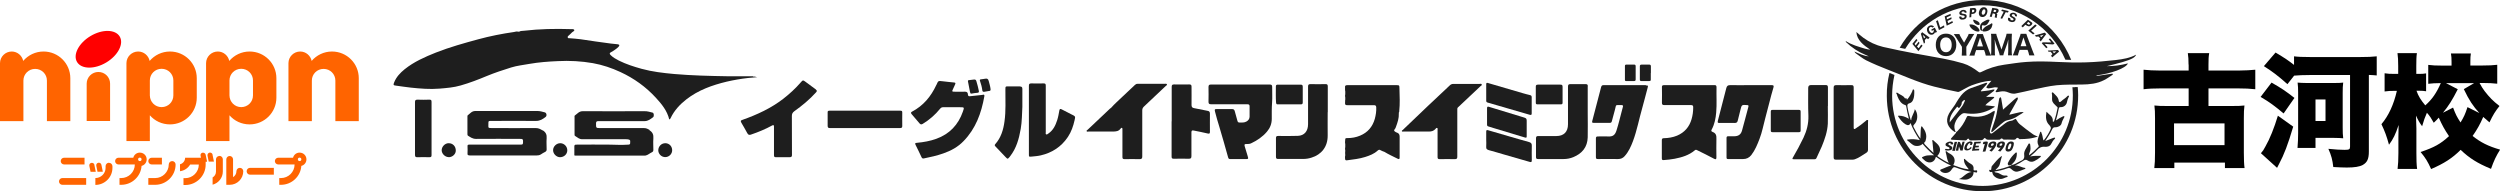 <?xml version="1.0" encoding="UTF-8"?>
<svg id="_レイヤー_2" data-name="レイヤー 2" xmlns="http://www.w3.org/2000/svg" viewBox="0 0 244.58 18.72">
  <defs>
    <style>
      .cls-1 {
        fill: #ff6400;
      }

      .cls-2, .cls-3 {
        fill: #1e1e1e;
      }

      .cls-4 {
        fill: red;
      }

      .cls-3 {
        fill-rule: evenodd;
      }
    </style>
  </defs>
  <g id="_こども" data-name="こども">
    <g>
      <g>
        <g>
          <g>
            <path class="cls-1" d="M6.88,7.65c0-1.44-1.17-2.61-2.62-2.61-.8,0-1.51.36-1.99.92-.11-.52-.57-.92-1.12-.92-.63,0-1.15.51-1.15,1.14v5.67h2.29s0-3.96,0-3.97c0-.63.51-1.14,1.15-1.14s1.15.51,1.15,1.14v3.97h2.29v-4.2Z"/>
            <path class="cls-1" d="M35.1,7.65c0-1.44-1.17-2.61-2.62-2.61-.8,0-1.51.36-1.99.92-.11-.52-.57-.92-1.12-.92-.63,0-1.15.51-1.15,1.14v5.67h2.29v-3.97c0-.63.51-1.14,1.15-1.14s1.15.51,1.15,1.14v3.97h2.29v-4.2Z"/>
            <path class="cls-1" d="M19.25,7.65c0-1.44-1.17-2.61-2.62-2.61-.8,0-1.51.36-1.99.92-.11-.52-.57-.92-1.12-.92-.63,0-1.15.51-1.15,1.14v7.62h2.29v-2.52c.48.55,1.18.89,1.97.89,1.45,0,2.62-1.17,2.62-2.61v-1.91ZM16.96,9.34h0c0,.63-.51,1.14-1.15,1.14s-1.14-.51-1.15-1.14h0v-1.47c0-.63.51-1.14,1.15-1.14s1.15.51,1.15,1.14v1.47Z"/>
            <path class="cls-1" d="M27.04,7.65c0-1.44-1.17-2.61-2.62-2.61-.8,0-1.51.36-1.99.92-.11-.52-.57-.92-1.12-.92-.63,0-1.15.51-1.15,1.14v7.62h2.29v-2.52c.48.55,1.18.89,1.97.89,1.45,0,2.62-1.17,2.62-2.61v-1.91ZM24.75,9.34h0c0,.63-.51,1.14-1.15,1.14s-1.14-.51-1.15-1.14h0v-1.47c0-.63.51-1.14,1.15-1.14s1.15.51,1.15,1.14v1.47Z"/>
            <g>
              <path class="cls-4" d="M11.71,3.57c.43.71-.16,1.85-1.31,2.54-1.15.69-2.43.67-2.86-.04-.43-.71.16-1.85,1.31-2.54,1.15-.69,2.43-.67,2.86.04Z"/>
              <path class="cls-1" d="M9.63,7.04c-.63,0-1.15.51-1.15,1.14v3.66h2.29v-3.66c0-.63-.51-1.14-1.15-1.14Z"/>
            </g>
          </g>
          <path class="cls-1" d="M10.06,16.8l-.14-.68c-.03-.14-.16-.22-.3-.2-.14.03-.23.16-.2.3l.12.58h.51ZM9.24,16.13c-.03-.14-.16-.22-.3-.2-.14.03-.23.16-.2.3l.12.58h.51l-.14-.68ZM13.68,14.93c-.31,0-.57.21-.64.5h-1.45c-.18,0-.33.15-.33.33s.15.33.33.33h1.6c0,.73-.6,1.33-1.33,1.33h-.17v.66h.17c1.05,0,1.92-.82,1.99-1.85.29-.07.5-.33.5-.64,0-.37-.3-.66-.67-.66ZM13.68,15.76c-.09,0-.17-.07-.17-.17s.07-.17.17-.17.17.07.17.17-.07.17-.17.17ZM10.66,15.92c-.18,0-.33.15-.33.33v.17c0,.55-.45,1-1,1v.67c.92,0,1.67-.75,1.67-1.66v-.17c0-.18-.15-.33-.33-.33ZM14.84,16.09h1v-.66h-1c-.18,0-.33.15-.33.33s.15.33.33.33ZM6.27,16.09h2v-.66h-2c-.18,0-.33.15-.33.33s.15.33.33.33ZM5.77,17.75c0,.18.15.33.33.33h2.33v-.66h-2.33c-.18,0-.33.15-.33.33ZM16.84,15.76c-.18,0-.33.15-.33.33,0,.73-.6,1.33-1.33,1.33h-.67v.66h.67c1.1,0,2-.89,2-1.99,0-.18-.15-.33-.33-.33ZM23.46,16.42c-.18,0-.33.15-.33.33,0,.25-.13.46-.33.58v-1.74c0-.18-.15-.33-.33-.33s-.33.15-.33.33v2.49h.33c.74,0,1.33-.6,1.33-1.33,0-.18-.15-.33-.33-.33ZM29.31,14.93c-.31,0-.57.21-.64.5h-1.45c-.18,0-.33.15-.33.33s.15.33.33.33h1.6c0,.73-.6,1.33-1.33,1.33h-.17v.66h.17c1.05,0,1.92-.82,1.99-1.85.29-.07.5-.33.5-.64,0-.37-.3-.66-.67-.66ZM29.31,15.76c-.09,0-.17-.07-.17-.17s.07-.17.17-.17.17.07.17.17-.07.17-.17.17ZM24.13,16.76c0,.18.15.33.33.33h2.33v-.67h-2.33c-.18,0-.33.15-.33.33ZM19.82,14.93c-.14.03-.23.16-.2.3l.04.2h-1.55c0,.31-.21.57-.5.64v.68c.42-.05.78-.3.99-.65h.85c0,.73-.6,1.33-1.33,1.33h-.17v.67h.17c1.1,0,2-.9,2-2v-.28h.14l-.14-.68c-.03-.14-.16-.22-.3-.2ZM20.8,15.13c-.03-.14-.16-.22-.3-.2-.14.03-.22.16-.2.3l.12.58h.51l-.14-.68ZM21.46,15.26c-.18,0-.33.15-.33.33v1.21c0,.24-.14.45-.33.56v.71c.57-.15,1-.67,1-1.29v-1.2c0-.18-.15-.33-.33-.33Z"/>
        </g>
        <g>
          <g>
            <g>
              <path class="cls-3" d="M192.6,16.54c-.21-.26-.45-.51-.46-.88,0-.04-.02-.09.02-.11.05-.03.07.03.1.05.17.16.34.32.55.43.2.1.29.27.27.49-.01.11,0,.16.13.16.08,0,.24-.08.22.11-.02.17-.16.05-.25.06-.03,0-.05,0-.1-.02,0,.37-.22.58-.52.69-.29.11-.6.02-.92,0,.45-.15.69-.65,1.25-.69-.28-.09-.52-.11-.75-.18-.28-.08-.55-.16-.82-.27-.12-.05-.21-.03-.29.07-.06.08-.12.16-.17.23-.23.3-.74.33-1,.06-.07-.07-.07-.13.04-.17.32-.11.62-.29.98-.37-.54-.24-1.01-.53-1.46-.85-.02,0-.04.01-.04.02-.1.49-.6.68-1.02.38-.06-.04-.11-.1-.17-.15-.22-.2-.22-.2.05-.31.2-.08.4-.1.61-.1.1,0,.2,0,.36,0-.43-.37-.8-.72-1.12-1.12-.16.21-.62.28-.88.14-.22-.12-.38-.31-.59-.45-.02-.01-.04-.04-.04-.07,0-.05.04-.04.08-.04.38-.06.75-.04,1.16.06-.37-.54-.68-1.08-.91-1.68-.08.24-.26.27-.49.13-.31-.19-.51-.46-.7-.74-.02-.03-.04-.07-.01-.09.02-.02.06-.02.1-.01.35.02.54.08.94.3-.06-.24-.11-.46-.16-.68-.04-.17-.07-.35-.1-.53,0-.06-.02-.1-.1-.13-.41-.13-.6-.47-.75-.84-.03-.08-.05-.16-.08-.24-.01-.04-.09-.07-.03-.12.05-.04.1,0,.13.02.22.18.53.23.69.5,0,.01.02.04.06.03.11-.04.11-.04.15.13.24-.26.4-.55.53-.85.03-.06.02-.17.1-.16.08,0,.09.11.09.18,0,.3,0,.59-.13.87-.07.15-.18.26-.33.3-.19.05-.24.12-.21.33.06.44.19.86.31,1.28,0,.01.03.03.06.06.01-.41.3-.7.35-1.09.35.42.31,1.15-.06,1.5-.09.09-.11.15-.05.27.19.37.39.74.66,1.11.01-.29.02-.55.03-.8,0-.11.02-.22.04-.33.01-.08.06-.09.11-.03.3.38.49.8.34,1.3-.02.05-.02.12-.05.15-.2.15-.07.25.04.36.23.24.47.49.77.75-.04-.39-.07-.73-.1-1.06,0-.07-.06-.15,0-.19.06-.04.11.05.15.08.09.07.18.15.26.23.42.37.44.82.06,1.24.1.07.19.15.29.21.27.17.53.34.84.46-.2-.31-.2-.68-.3-1.01-.01-.04-.04-.07,0-.11.05-.05.09,0,.12.03.09.1.21.16.33.22.42.24.54.66.28,1.09.47.17.93.35,1.43.41.02.02.04.03.06,0,0,0-.01-.03-.02-.05Z"/>
              <path class="cls-3" d="M196.82,16.13c.29-.02.5-.21.75-.32.03-.01.06-.04.09-.05.28-.1.42-.27.37-.6-.04-.24.07-.47.2-.68.07-.11.13-.23.19-.34.03-.05.04-.11.11-.1.07,0,.09.08.09.13.03.25.07.51-.06.75-.04.08-.06.16-.06.27.35-.24.63-.53.92-.82.07-.07.02-.12,0-.16-.13-.25-.09-.49-.01-.74.05-.16.1-.31.16-.47.02-.04,0-.11.07-.11.07,0,.06.07.08.12.1.2.11.41.16.62,0,.03.03.06.06.11.29-.36.52-.74.69-1.14.05-.11-.06-.28-.15-.37-.36-.36-.35-.8-.27-1.3.25.29.64.43.62.88,0,.04-.02.09.04.1.05,0,.08-.03.09-.07.15-.42.26-.85.34-1.29.01-.08-.08-.12-.13-.17-.17-.18-.38-.32-.41-.6-.02-.22.03-.44-.03-.66,0-.03.01-.07.05-.08.03,0,.07,0,.09.03.22.24.49.42.54.78.03.2.16.14.25.05.18-.18.42-.29.59-.49.04-.04.09-.09.14-.04.06.05,0,.1-.02.15-.07.14-.12.29-.15.45-.05.3-.31.52-.61.51-.13,0-.18.03-.2.16-.06.36-.16.72-.26,1.08,0,.02,0,.03,0,.05.01,0,.02-.01.04-.02.2-.14.4-.26.62-.36.05-.03.11-.05.15,0,.03.04-.02.09-.04.13-.1.18-.19.36-.24.57-.05.2-.33.37-.62.36-.17,0-.23.07-.3.21-.17.39-.41.73-.67,1.14.28-.11.51-.2.73-.29.04-.01.08-.03.12-.04.04,0,.09-.03.11.02.02.04,0,.08-.04.11-.15.13-.24.29-.33.46-.12.24-.36.32-.6.3-.36-.04-.61.1-.83.36-.18.21-.4.37-.64.59.34-.08.64-.06.93-.06.04,0,.09-.02.11.02.03.05-.02.08-.06.12-.18.15-.37.28-.59.38-.22.1-.44.06-.63-.07-.14-.09-.24-.09-.38,0-.28.19-.57.35-.88.5.36-.06.65.19.98.22.02,0,.06.02.06.04,0,.04-.02.06-.05.07-.25.09-.48.21-.74.26-.25.04-.43-.1-.59-.25-.13-.12-.24-.13-.4-.07-.4.15-.82.25-1.25.31.02.09.11.09.17.1.18.02.34.1.49.19.14.09.29.12.45.1.08,0,.17,0,.18.09,0,.08-.09.06-.14.08-.11.04-.22.09-.32.13-.38.15-.98-.17-1.03-.56-.01-.13-.08-.09-.13-.08-.11.02-.15-.05-.18-.13-.02-.04,0-.1.04-.09.2.06.15-.08.17-.18.01-.07.02-.16.07-.21.28-.33.56-.68.91-.95.02,0,.03.02.05.02-.06.24-.15.47-.19.71-.05.26-.22.43-.42.59,0,.01.02.03.03.04.24-.06.49-.11.73-.18.24-.07.48-.16.72-.25.02,0,.07-.02.06-.07h0Z"/>
              <path class="cls-3" d="M196.82,16.13s-.01,0-.02,0c-.12,0-.25.13-.34,0-.1-.13.02-.25.07-.36.15-.3.37-.56.62-.79.03-.03.07-.08.12-.06.06.03.04.09.04.14,0,.4-.16.73-.46.99-.02.02-.07.03-.04.08h0Z"/>
            </g>
            <g>
              <path class="cls-3" d="M193.95,2.94c.13-.26.36-.38.61-.5.04-.02.09-.04.13-.06.07-.02.14-.14.2-.09.07.05.02.17,0,.25-.09.43-.53.56-.84.54-.04,0-.09-.02-.11-.08v-.06Z"/>
              <path class="cls-3" d="M192.83,2.39c.31,0,.71.26.81.51.05.12.02.18-.12.19-.31.01-.78-.32-.84-.63-.03-.13.11-.04.15-.07Z"/>
              <path class="cls-3" d="M193.95,2.94v.06c-.17.03-.2-.04-.23-.21-.06-.4.14-.59.45-.74.14-.07.29-.18.46-.11.06.03-.17.43-.29.49-.08.04-.17.09-.25.06-.2-.07-.21.04-.19.18.01.09-.06.19.05.26Z"/>
              <path class="cls-3" d="M193.54,2.44c-.22,0-.44-.2-.49-.4-.02-.08,0-.14.08-.11.18.07.37.12.5.28.04.05.05.12.04.18-.02.07-.09.04-.12.06Z"/>
            </g>
            <path class="cls-3" d="M194.77,7.91c-.65.02-1.27.22-1.88.44-.39.15-.75.39-1.13.58-.07.04-.17.08-.24.06-.77-.16-1.55-.32-2.31-.52-1.56-.4-3.02-1.08-4.51-1.65-.72-.28-1.44-.58-2.13-.92-.36-.18-.67-.45-1.01-.68-.06-.04-.1-.11-.14-.18.46.2.9.44,1.41.47-.11-.05-.21-.09-.32-.14-.73-.3-1.37-.73-1.93-1.27,0-.03,0-.06,0-.08.57.37,1.22.54,1.87.74.17.05.34.08.52.1-.67-.45-1.3-.92-1.36-1.73.2.16.43.38.68.56.58.43,1.24.73,1.94.9,1.03.24,2.07.44,3.1.64.95.18,1.91.33,2.86.52.62.12,1.25.27,1.86.45.56.17,1.05.48,1.51.83.09.07.14.07.25.02.71-.36,1.47-.61,2.27-.72.72-.1,1.43-.22,2.15-.27,1.02-.08,2.05-.05,3.07,0,.93.05,1.86.07,2.78.04.98-.03,1.96-.12,2.93-.23.67-.08,1.35-.19,1.97-.52-.09.26-.43.46-1.35.73-.5.15-1.02.26-1.51.39.68.01,1.37-.09,2.06-.27-.19.47-1.65,1.01-3.12,1.18.04.01.09.04.13.04.48-.07.96-.14,1.44-.21.03,0,.06.01.09.02-.02.03-.03.08-.06.1-.27.17-.53.37-.82.51-.68.35-1.42.42-2.17.43-.82.01-1.65-.01-2.47.07-.76.08-1.5.26-2.25.42-.61.13-1.21.29-1.82.4-.2.03-.44-.03-.63-.11-.27-.12-.53-.15-.82-.09-.11.03-.23.04-.34.06-.04,0-.09-.01-.1-.04-.01-.02.02-.07.03-.1,0-.02.03-.03.04-.04.06-.09.11-.18.16-.26-.1-.02-.21-.05-.31-.04-.2.03-.4.09-.61.11-.07,0-.15-.04-.22-.06.03-.07.03-.15.08-.2.12-.16.26-.3.39-.46,0-.02,0-.03,0-.05-.01,0-.02.02-.03.03Z"/>
            <g>
              <path class="cls-2" d="M203,8.53c-.08,0-.17,0-.25,0,.02.26.04.52.04.78.02,4.88-3.93,8.86-8.8,8.88-4.87.02-8.86-3.93-8.88-8.8,0-.71.08-1.39.23-2.06-.16-.06-.33-.13-.49-.19-.18.72-.27,1.48-.26,2.25.02,5.17,4.23,9.34,9.4,9.32,5.17-.02,9.34-4.23,9.32-9.4,0-.27-.02-.53-.04-.79-.09,0-.18,0-.27,0Z"/>
              <path class="cls-2" d="M186.39,4.78c1.55-2.54,4.33-4.25,7.52-4.26,3.64-.02,6.78,2.18,8.15,5.32.2,0,.39.01.57.02C201.23,2.41,197.85-.02,193.91,0c-3.45.02-6.44,1.89-8.06,4.67.18.04.36.07.54.11Z"/>
            </g>
            <path class="cls-3" d="M191.35,12.92s.08-.02.11-.05c.41-.4.71-.87.94-1.4.05-.11.09-.15.24-.12.83.17,1.61.06,2.32-.44.05-.03.12-.04.18-.07,0,.06.02.13,0,.19-.13.49-.27.99-.4,1.48-.03.12-.06.24-.07.36,0,.06.03.15.08.19.03.02.13,0,.18-.04.37-.28.74-.56,1.1-.85.22-.18.45-.33.75-.36.11-.01.21-.08.31-.14.09-.05.12-.07.18.05.08.16.2.32.33.43.41.34.84.66,1.27.97.13.1.29.15.5.25-.32.08-.58.16-.85.19-.28.04-.56.04-.85.05-.03,0-.08,0-.1,0-.12-.1-.21-.22-.37,0-.08.1-.35.04-.53.05-.16,0-.32-.02-.48,0-.11,0-.21.02-.29-.09-.02-.03-.13-.03-.15,0-.07.11-.17.1-.29.1-.29,0-.58,0-.86,0-.13,0-.25.01-.35-.12-.06-.08-.13-.05-.19.04-.03.06-.12.11-.18.12-.36.02-.71.03-1.07.03-.05,0-.13-.02-.14-.06-.08-.17-.16-.14-.25-.01-.03.04-.09.07-.13.07-.45-.02-.89-.04-1.33-.07-.04,0-.07-.03-.11-.04.01-.04.02-.08.05-.11.15-.17.31-.34.45-.51.02-.02.02-.07.03-.1h0Z"/>
            <path class="cls-3" d="M191.35,12.91s-.09.02-.12,0c-.65-.41-.97-1.04-.56-1.79.17-.31.4-.58.59-.87.12-.19.22-.39.35-.57.3-.46.67-.85,1.19-1.05.49-.18.98-.35,1.47-.52.04-.02.1,0,.15,0-.02.05-.03.1-.06.14-.19.22-.38.43-.57.64,0,.02.02.03.02.05.25-.03.5-.05.75-.09.14-.02.28-.06.42-.09.05,0,.1,0,.15,0-.02.05-.03.11-.07.14-.23.19-.47.36-.71.54-.03.02-.05.04-.06.04.23,0,.47,0,.71,0,.04,0,.07,0,.11.02-.02.04-.04.08-.07.11-.22.18-.44.35-.66.53-.05.04-.09.1-.15.16.31.03.6.06.89.1,0,.02.02.04.03.06-.18.1-.36.22-.55.31-.77.36-1.57.43-2.4.3-.08-.01-.19.02-.26.07-.32.24-.56.54-.69.93-.1.3-.05.58.08.85h0ZM192.25,9.84s-.06-.05-.09-.07c-.09.1-.25.19-.24.29,0,.17-.06.24-.14.37-.14.23-.2.09-.3,0-.36.46-.77.89-.74,1.54.03,0,.04-.04.05-.06.39-.51.79-1,1.17-1.52.12-.16.19-.37.28-.55Z"/>
            <path class="cls-3" d="M196.56,11.23c.39-.09.74-.19,1.1-.26.11-.02.22,0,.33,0-.08.06-.16.12-.24.17-.1.06-.21.11-.3.18-.33.24-.69.37-1.09.45-.23.04-.43.24-.63.4-.27.22-.51.47-.77.7-.03.03-.09.04-.14.05,0-.05-.02-.09,0-.14.13-.4.28-.79.4-1.19.09-.29.13-.58.19-.88.06-.32.11-.65.16-.97,0-.05.02-.1.04-.14.02-.04.06-.06.1-.1.02.04.06.07.07.12.06.34.12.68.17,1.01,0,.06.01.13-.03.13.37-.34.74-.67,1.12-1.01.08-.07.16-.13.24-.19.03-.02.08-.02.11-.02,0,.04.03.08.02.12-.01.06-.04.12-.07.17-.23.41-.47.83-.7,1.24-.02.04-.04.09-.07.16Z"/>
            <g>
              <path class="cls-2" d="M191.09,3.56c.2.19.3.48.3.82,0,.67-.4,1.11-1,1.11-.61,0-1.01-.43-1.01-1.1,0-.67.39-1.1,1-1.1.29,0,.53.09.71.27ZM190.94,4.38c0-.25-.07-.45-.2-.58-.1-.1-.22-.14-.37-.14-.35,0-.56.28-.56.72,0,.45.22.73.57.73.35,0,.56-.28.56-.73Z"/>
              <path class="cls-2" d="M191.92,5.44c.01-.11.02-.22.02-.36v-.5s-.6-.96-.6-.96c-.07-.1-.13-.2-.2-.29h.55c.02.07.06.15.12.26l.34.58.33-.58c.07-.11.1-.2.12-.27h.55c-.06.08-.14.21-.19.29l-.59.97v.5c0,.13,0,.23.02.36h-.48Z"/>
              <path class="cls-2" d="M194.27,5.43c-.02-.11-.04-.2-.07-.28l-.09-.25h-.78s-.09.26-.09.26c-.04.12-.06.19-.07.28h-.51c.04-.08.08-.16.13-.31l.56-1.53c.05-.13.07-.2.08-.27h.56c.02.06.03.12.09.27l.58,1.53c.05.13.1.25.13.31h-.51ZM193.75,3.8s-.02-.05-.04-.12c-.02.05-.02.07-.04.12l-.24.74h.57s-.25-.74-.25-.74Z"/>
              <path class="cls-2" d="M195.64,5.42c-.01-.09-.05-.21-.1-.37l-.29-.81c-.03-.08-.06-.2-.11-.39.02.25.02.36.02.42v.76c0,.18,0,.29.02.39h-.39c.01-.11.02-.21.02-.39v-1.33c0-.16-.01-.29-.03-.39h.52c.01.09.04.2.09.33l.42,1.21.41-1.21c.05-.13.07-.24.09-.34h.52c-.01.12-.02.22-.02.39v1.33c0,.19.01.29.03.39h-.39c.01-.12.02-.21.02-.39v-.76c0-.06,0-.17.01-.41t-.04.16s-.05.18-.06.22l-.29.82c-.05.14-.09.28-.1.36h-.34Z"/>
              <path class="cls-2" d="M198.52,5.41c-.02-.11-.04-.2-.07-.28l-.09-.25h-.78s-.09.26-.09.26c-.04.12-.06.19-.07.28h-.51c.04-.08.08-.16.13-.31l.56-1.53c.05-.13.07-.2.08-.27h.56c.02.06.03.12.09.27l.58,1.53c.05.13.1.25.13.31h-.51ZM198,3.78s-.02-.05-.04-.12c-.02.05-.02.07-.04.12l-.24.74h.57s-.25-.74-.25-.74Z"/>
            </g>
            <g>
              <path class="cls-2" d="M193.98,14.11l.06-.23.22-.03c.08-.01.13,0,.17.01.02.01.04.03.04.06,0,.02,0,.04,0,.06-.08.28-.16.56-.23.84l-.27.02c.07-.25.14-.5.21-.76l-.19.03Z"/>
              <path class="cls-2" d="M194.87,14.83l-.24-.08c.09-.1.18-.2.27-.32-.13.04-.23.03-.31-.02-.05-.03-.07-.07-.08-.12,0-.05.01-.1.03-.16.04-.11.12-.19.23-.24.09-.04.18-.06.29-.05.12.01.2.05.23.13.02.05.02.11,0,.19-.04.18-.19.4-.44.67ZM194.85,14.27s.08-.01.12-.03c.04-.02.06-.05.07-.09.02-.04.02-.07,0-.09-.02-.03-.05-.04-.09-.04-.03,0-.06.01-.09.03-.04.03-.06.06-.07.09-.01.03-.02.06-.01.08,0,.03.03.05.07.05Z"/>
              <path class="cls-2" d="M195.71,14.83l-.24-.08c.09-.1.18-.2.27-.32-.13.04-.23.03-.31-.02-.05-.03-.07-.07-.08-.12,0-.05.01-.1.03-.16.04-.11.12-.19.23-.24.09-.04.18-.06.29-.05.12.01.2.05.23.13.02.05.02.11,0,.19-.04.18-.19.4-.44.67ZM195.69,14.27s.08-.01.12-.03c.04-.02.06-.05.07-.09.02-.04.02-.07,0-.09-.02-.03-.05-.04-.09-.04-.03,0-.06.01-.09.03-.04.03-.06.06-.07.09-.01.03-.02.06-.01.08,0,.03.03.05.07.05Z"/>
              <path class="cls-2" d="M196.74,13.84c.1,0,.17.02.22.06.04.04.06.08.06.14,0,.11-.03.25-.1.42-.04.09-.07.16-.11.21-.06.08-.14.13-.25.15-.09.02-.16.01-.22-.01-.07-.03-.11-.07-.13-.14-.02-.06-.01-.16.03-.31.03-.13.08-.24.14-.32.1-.13.22-.2.37-.2ZM196.51,14.6c.06,0,.11-.03.15-.09.02-.04.05-.09.07-.16.01-.05.02-.08.03-.11.01-.05.02-.08.01-.12,0-.04-.02-.07-.07-.07-.05,0-.09,0-.12.04-.06.07-.1.18-.14.35-.01.05-.02.09-.01.11,0,.03.04.04.08.05Z"/>
            </g>
            <g>
              <path class="cls-2" d="M190.25,14.7l.09-.14c.1.02.19.03.26.03.06,0,.1-.01.11-.03.01-.01.02-.03.02-.04,0-.05-.02-.08-.07-.11-.04-.02-.09-.04-.15-.07-.04-.02-.09-.04-.13-.08-.04-.03-.06-.08-.04-.15,0-.05.03-.09.07-.12.07-.05.15-.09.24-.12.11-.03.2-.03.28,0,.08.03.13.07.15.13.01.03,0,.08-.02.13h-.24c.04-.08.03-.13-.04-.13-.04,0-.07,0-.11.02-.02.01-.04.03-.05.05-.03.05,0,.09.08.13l.12.06c.06.03.11.06.14.11.03.03.04.07.04.11,0,.05-.02.09-.05.13-.07.07-.18.11-.33.12-.12,0-.24,0-.36-.05Z"/>
              <path class="cls-2" d="M190.99,14.75c.08-.29.16-.58.24-.87h.24c-.05.15-.09.29-.12.42-.02.1-.05.25-.09.45h-.28Z"/>
              <path class="cls-2" d="M191.34,14.74c.04-.2.08-.35.1-.45.02-.09.06-.23.12-.41h.09c.06,0,.1.02.12.07l.11.31.12-.4h.21c-.04.14-.07.26-.1.37-.03.14-.07.3-.1.5h-.22c-.04-.15-.09-.28-.14-.4l-.07.41h-.25Z"/>
              <path class="cls-2" d="M192.92,14.18h-.21s.04-.06.05-.09c.02-.04.01-.07-.02-.08-.05-.02-.1,0-.15.05-.04.04-.07.08-.09.13-.04.07-.06.13-.08.18-.02.08-.01.14.03.17.04.03.09.04.15.01.04-.01.07-.04.1-.07.02-.02.04-.05.07-.09l.13.05c-.07.12-.17.2-.31.25-.09.03-.18.04-.25.02-.09-.02-.15-.07-.17-.15-.01-.05,0-.14.04-.25.06-.17.15-.29.28-.38.11-.07.21-.1.3-.09.07,0,.12.03.15.06.03.03.04.06.04.09,0,.04-.02.09-.07.17Z"/>
              <path class="cls-2" d="M192.92,14.74c.07-.29.15-.57.24-.86l.64-.02-.05.16-.42.02-.06.22h.34s-.04.15-.04.15l-.34.02-.03.13h.44s-.03.15-.03.15l-.69.04Z"/>
            </g>
            <g>
              <path class="cls-2" d="M189.22,2.61l-.16.09c-.05-.05-.11-.07-.17-.07-.06.01-.11.05-.15.11-.06.12-.03.24.07.38.05.05.09.09.14.1.05.01.1,0,.14-.02.04-.02.06-.06.08-.11.02-.05.02-.11,0-.17l-.17.1-.06-.12.34-.2.22.42-.15.09-.04-.07c0,.05-.04.1-.09.15-.05.05-.11.09-.18.1-.09.02-.18.01-.26-.03-.08-.04-.15-.11-.2-.21-.05-.1-.07-.19-.06-.29,0-.1.04-.18.11-.25.06-.06.13-.1.21-.12.09-.02.17-.02.24.02.06.02.1.06.13.11Z"/>
              <path class="cls-2" d="M192.73.81l.32-.03c.2-.02.3.06.3.23,0,.09-.03.17-.09.23-.06.07-.15.11-.25.12h-.14s-.02.32-.02.32l-.18.02.06-.89ZM192.92,1.2h.1s.07-.03.1-.06c.02-.02.03-.05.03-.08,0-.04,0-.06-.03-.08-.02-.02-.05-.03-.09-.02h-.09s-.02.25-.02.25Z"/>
              <path class="cls-2" d="M193.61,1.15c.03-.14.09-.25.18-.33.1-.09.21-.12.33-.11.12.01.21.07.26.16.05.09.07.2.04.33-.03.15-.09.27-.18.35-.1.09-.21.13-.34.11-.12-.01-.2-.06-.25-.15-.06-.1-.07-.22-.04-.37ZM193.89,1.16c-.02.07-.02.14,0,.19.01.05.04.08.09.09.06.01.11,0,.15-.05.04-.04.07-.1.09-.17.02-.08.03-.15.01-.2-.02-.06-.05-.1-.09-.11-.05-.01-.1,0-.15.06-.04.05-.08.11-.09.19Z"/>
              <path class="cls-2" d="M194.91.77l.4.06c.08.01.14.04.18.08.04.04.05.1.04.16-.03.13-.11.21-.23.24.08.03.11.08.09.15l-.03.11c0,.05-.01.11,0,.17l-.21-.03s0-.06.01-.11c.01-.04.02-.08.03-.12.01-.05,0-.09-.02-.11-.02-.02-.05-.03-.1-.04l-.12-.02-.1.35-.19-.03.25-.86ZM195.02,1.16l.14.02s.06,0,.08-.02c.02-.02.04-.04.05-.07.01-.03.01-.05,0-.07,0-.02-.03-.04-.07-.04l-.14-.02-.06.2Z"/>
              <path class="cls-2" d="M196.48,1.73l.19.05s0,.08,0,.11c.01.02.04.04.07.07.04.02.08.03.13.03.05,0,.09-.02.11-.06.03-.05,0-.09-.05-.13l-.19-.11c-.08-.05-.12-.1-.13-.17,0-.1.04-.18.15-.24.09-.04.18-.05.28-.03.09.02.16.06.22.12.06.07.08.15.04.25l-.18-.05c.02-.08,0-.13-.07-.16-.04-.02-.08-.03-.13-.02-.05,0-.09.04-.1.09,0,.03,0,.05.01.07.02.02.06.04.09.06l.17.1c.09.06.12.13.09.23-.03.12-.11.19-.23.21-.12.03-.24,0-.37-.06-.13-.07-.17-.18-.12-.34Z"/>
              <path class="cls-2" d="M191.67,1.63l.2-.02s.02.08.04.1c.02.02.05.03.09.04.04,0,.09,0,.13-.02.05-.02.07-.05.08-.1,0-.06-.03-.09-.1-.11l-.22-.03c-.09-.02-.15-.05-.18-.11-.05-.09-.03-.19.06-.28.07-.07.15-.12.25-.13.09-.02.17,0,.25.04.08.04.13.12.13.22l-.19.02c0-.08-.05-.12-.13-.13-.04,0-.08,0-.12.03-.05.03-.07.07-.06.11,0,.03.02.05.03.06.03,0,.06.01.11.02l.19.04c.11.02.16.08.17.18.01.12-.03.21-.13.28-.1.07-.23.09-.37.08-.14-.02-.22-.11-.23-.27Z"/>
              <polygon class="cls-2" points="199.75 4.23 200.19 4.72 200.32 4.62 200.03 4.29 200.85 4.35 201 4.27 200.57 3.76 200.43 3.83 200.68 4.15 199.84 4.14 199.75 4.23"/>
              <path class="cls-2" d="M201.35,4.89l-1.01.06.07.11h.21s.18.23.18.23l-.14.16.11.16.67-.56-.1-.17ZM200.94,5.21l-.13-.18h.36s-.23.18-.23.18Z"/>
              <path class="cls-2" d="M200.04,3.19l-.97.28h0s.12.12.12.12l.24-.02.18.19-.1.14.14.15.54-.72-.16-.13ZM199.7,3.64l-.13-.14.37-.11-.24.25Z"/>
              <path class="cls-2" d="M187.92,3.3l.3.97h.01s.1-.12.1-.12l-.02-.24.18-.18.14.1.15-.15-.73-.53-.13.16ZM188.37,3.63l-.14.13-.12-.36.26.24Z"/>
              <polygon class="cls-2" points="198.43 3 198.9 3.37 199.05 3.27 198.71 3 199.26 2.51 199.11 2.39 198.43 3"/>
              <polygon class="cls-2" points="189.69 2.94 190.22 2.67 190.19 2.48 189.81 2.69 189.58 1.98 189.41 2.07 189.69 2.94"/>
              <path class="cls-2" d="M198.8,2.21c-.11-.09-.41-.28-.41-.28l-.64.62.14.13.26-.26s.26.21.43.14c.17-.07.32-.26.21-.35ZM198.5,2.43s-.22-.13-.22-.13l.15-.16s.19.14.19.17-.08.09-.12.12Z"/>
              <polygon class="cls-2" points="195.86 .93 195.79 1.07 196.03 1.14 195.71 1.78 195.87 1.84 196.22 1.19 196.44 1.23 196.51 1.08 195.86 .93"/>
              <polygon class="cls-2" points="190.45 2.51 191.06 2.22 191 2.06 190.6 2.27 190.53 2.05 190.92 1.86 190.91 1.69 190.47 1.89 190.45 1.7 190.86 1.51 190.82 1.35 190.25 1.6 190.45 2.51"/>
              <polygon class="cls-2" points="187.68 5 188.09 4.47 187.96 4.36 187.71 4.72 187.54 4.56 187.79 4.21 187.71 4.07 187.41 4.45 187.31 4.29 187.59 3.93 187.48 3.81 187.09 4.29 187.68 5"/>
            </g>
          </g>
          <g>
            <path class="cls-2" d="M53.08,12.76c-.21-.13-.39-.23-.65-.23-1.41.01-2.83,0-4.24,0-.5,0-.4-.01-.41-.41,0-.28,0-.29.28-.29,1.46,0,2.92-.01,4.39,0,.39,0,.66-.18.93-.39.15-.12.09-.41-.09-.45-.23-.06-.46-.13-.7-.13-2.03,0-4.06,0-6.09,0-.35,0-.52.26-.75.43-.02.02-.02.08-.02.12,0,.57,0,1.13,0,1.7,0,.06,0,.13.06.17.24.15.45.31.78.31,1.46-.02,2.92,0,4.39,0,.24,0,.21.15.21.3,0,.15,0,.27-.21.26-.56,0-1.12,0-1.68,0-1.13,0-2.25,0-3.38,0-.13,0-.17.04-.16.17,0,.21.02.43,0,.63-.03.23.06.26.26.26,1.09,0,2.17,0,3.26,0h0c1.08,0,2.16,0,3.24,0,.15,0,.28-.02.41-.1.13-.09.27-.17.41-.24.12-.06.17-.14.16-.27,0-.36-.03-.71,0-1.07.03-.35-.08-.59-.38-.78Z"/>
            <path class="cls-2" d="M42.22,12.58c0-.87,0-1.73,0-2.6,0-.18-.04-.24-.23-.23-.38.01-.77.02-1.15,0-.2,0-.24.07-.24.25,0,.76,0,1.53,0,2.29,0,.95,0,1.9,0,2.85,0,.19.05.25.24.24.39-.01.78-.01,1.17,0,.17,0,.21-.05.21-.21,0-.86,0-1.72,0-2.58Z"/>
            <path class="cls-2" d="M43.89,15.37c-.34,0-.67-.32-.68-.66-.01-.36.33-.71.69-.7.4,0,.7.31.69.73,0,.34-.33.64-.69.64Z"/>
            <path class="cls-2" d="M65.09,14.01c-.38,0-.68.3-.69.69,0,.36.31.67.68.67.37,0,.68-.3.68-.67,0-.39-.29-.69-.67-.69Z"/>
            <path class="cls-2" d="M73.67,7.46c-.83,0-1.67,0-2.5,0-1.74-.03-3.48-.07-5.21-.22-1.08-.1-2.15-.22-3.2-.51-.76-.21-1.5-.45-2.21-.8-.29-.15-.58-.31-.81-.54-.1-.1-.14-.2.03-.28.14-.07.27-.16.4-.25.12-.08.23-.17.33-.27.14-.15.12-.23-.08-.26-.22-.03-.45-.04-.67-.07-.49-.06-.97-.13-1.46-.2-.5-.07-.99-.15-1.49-.22-.36-.05-.72-.07-1.08-.1-.04,0-.08,0-.12,0-.09-.08-.09-.15,0-.23.12-.11.25-.22.36-.34.08-.08.26-.13.22-.24-.04-.1-.22-.08-.33-.08-1.54-.05-3.08-.02-4.61.16-.15.02-.32,0-.45.09-.03,0-.07,0-.1,0-.14-.05-.27.01-.4.03-1.18.17-2.35.4-3.49.71-1.4.38-2.8.77-4.15,1.3-1.08.43-2.15.9-3.07,1.64-.43.35-.81.75-1.02,1.28-.1.25-.08.29.19.32.47.06.94.14,1.42.19.94.1,1.89.18,2.84.1.69-.06,1.38-.11,2.06-.31.88-.25,1.73-.58,2.57-.93.78-.32,1.57-.58,2.37-.83.58-.18,1.18-.24,1.78-.35.92-.16,1.85-.23,2.78-.27,1.15-.06,2.3,0,3.44.2.94.17,1.83.47,2.69.87,1.32.61,2.49,1.45,3.47,2.52.57.62,1.1,1.27,1.3,2.11.08-.01.11-.07.14-.13.35-.74.9-1.33,1.54-1.83,1.17-.91,2.53-1.39,3.94-1.73.69-.16,1.39-.28,2.09-.36.28-.03.56-.05.89-.08-.17-.06-.28-.06-.4-.06Z"/>
            <path class="cls-2" d="M63.57,12.73c-.19-.12-.36-.21-.6-.2-1.41,0-2.81,0-4.22,0-.45,0-.44,0-.44-.46,0-.19.08-.22.24-.22,1.5,0,3.01,0,4.51,0,.35,0,.58-.2.83-.38.12-.09.09-.42-.04-.45-.26-.06-.51-.15-.78-.14-2.02,0-4.04.01-6.07,0-.35,0-.52.25-.76.42-.05.03-.03.1-.03.15,0,.55,0,1.11,0,1.66,0,.07-.01.15.05.19.22.13.39.32.69.32,1.42-.01,2.84,0,4.26,0,.1,0,.21,0,.3.03.21.05.13.22.14.36,0,.12-.08.13-.18.14-.59.04-1.19.02-1.78,0-1.11-.02-2.21,0-3.32,0-.14,0-.18.05-.18.18,0,.25,0,.5,0,.76,0,.05-.03.14.08.13.01-.2.02-.4.03-.6,0-.07,0-.13,0-.2-.01-.09,0-.13.06-.14-.06,0-.07.04-.06.14,0,.07,0,.13,0,.2-.01.2-.02.4-.03.6.06,0,.12,0,.18,0,2.04,0,4.07,0,6.1,0,.2,0,.4,0,.59,0,.24-.04.41-.22.63-.32.11-.05.15-.12.15-.24,0-.37-.03-.74,0-1.11.03-.37-.07-.62-.39-.81Z"/>
            <path class="cls-2" d="M54.81,14.01c-.37,0-.7.32-.7.68,0,.36.32.68.67.69.4,0,.72-.29.72-.68,0-.37-.31-.69-.69-.69Z"/>
          </g>
          <path class="cls-2" d="M144.96,8.25c-.04-.09-.15-.04-.22-.04-.85,0-1.71,0-2.56,0-.14,0-.25.05-.34.14-.72.68-1.44,1.35-2.16,2.03-.82.78-1.64,1.56-2.45,2.34-.04.03-.11.06-.08.12.03.06.1.03.15.03.83,0,1.66,0,2.5,0,.25,0,.46-.06.63-.25.04-.05.09-.13.16-.1.09.03.05.13.05.2,0,.88,0,1.76,0,2.64,0,.16.04.21.21.21.49-.01.99-.01,1.48,0,.2,0,.24-.07.24-.25,0-.76,0-1.52,0-2.27h0c0-.78,0-1.56,0-2.34,0-.07,0-.15.06-.2.73-.69,1.47-1.38,2.2-2.07.05-.05.17-.09.13-.18Z"/>
          <path class="cls-2" d="M79.83,8.76c-.34-.25-.68-.51-1.03-.76-.24-.18-.26-.17-.46.06-.52.6-1.1,1.13-1.73,1.62-1.2.92-2.55,1.54-3.96,2.04-.2.07-.22.1-.12.29.19.34.4.67.58,1.02.1.19.22.19.38.13.7-.24,1.39-.52,2.04-.88.15-.08.19-.04.19.11,0,.47,0,.93,0,1.4h0c0,.46,0,.92,0,1.38,0,.15.03.22.2.21.44-.01.88,0,1.32,0,.18,0,.25-.05.24-.24,0-1.26,0-2.53-.01-3.8,0-.2.07-.33.23-.45.77-.55,1.5-1.15,2.14-1.86.11-.12.09-.18-.03-.27Z"/>
          <path class="cls-2" d="M178.83,10.38c0-.61,0-1.22,0-1.83,0-.19-.07-.23-.23-.23-.47,0-.95,0-1.42,0q-.28,0-.28.28c0,.91-.02,1.83.02,2.74.02.76-.16,1.45-.48,2.13-.32.66-.66,1.3-1.03,1.93-.05.09-.11.18.07.18.68,0,1.35,0,2.03,0,.11,0,.17-.04.21-.14.16-.36.34-.72.5-1.09.3-.72.56-1.47.6-2.26.02-.57,0-1.15,0-1.72h0Z"/>
          <path class="cls-2" d="M88.27,11c0-.13-.04-.17-.18-.17-2.31,0-4.63,0-6.94,0-.15,0-.19.05-.18.19,0,.43,0,.85,0,1.28,0,.18.06.23.23.23,1.14,0,2.29,0,3.43,0h0c1.14,0,2.27,0,3.41,0,.17,0,.24-.04.23-.23-.01-.43,0-.87,0-1.3Z"/>
          <g>
            <path class="cls-2" d="M104.86,11.21c-.33-.17-.66-.33-.99-.51-.13-.07-.2-.06-.23.1-.06.32-.11.64-.21.95-.17.52-.39.99-.86,1.31-.07.04-.13.12-.21.09-.09-.04-.05-.14-.05-.22,0-1.52,0-3.04,0-4.55,0-.17-.04-.22-.21-.22-.4.01-.8.01-1.2,0-.2,0-.24.06-.24.24,0,1.11,0,2.22,0,3.33v1.89c0,.49,0,.97,0,1.46,0,.26,0,.26.26.24.3-.03.6-.05.9-.12,1.12-.26,2.02-.85,2.66-1.81.33-.5.52-1.05.65-1.63.09-.38.08-.38-.28-.56Z"/>
            <path class="cls-2" d="M99.79,8.45c-.37,0-.74,0-1.12,0-.31,0-.31,0-.31.32-.01,1.04.06,2.08-.09,3.12-.11.81-.34,1.58-.9,2.21-.08.09-.06.14.01.22.34.35.67.7,1.01,1.06.19.19.19.19.37-.01.02-.03.04-.05.06-.08.62-.79.87-1.72,1.04-2.68.13-.74.12-1.5.16-2.15,0-.65,0-1.21,0-1.76,0-.18-.07-.24-.24-.24Z"/>
          </g>
          <g>
            <path class="cls-2" d="M145.56,10.04c.7.2,1.4.41,2.1.61.67.19,1.34.39,2,.58.14.04.2,0,.19-.15,0-.26,0-.51,0-.77h0c0-.26,0-.53,0-.79,0-.13-.04-.19-.18-.22-.23-.05-.46-.12-.68-.18-1.14-.33-2.28-.66-3.42-1-.12-.04-.17-.01-.17.12,0,.54,0,1.07,0,1.61,0,.11.04.16.16.19Z"/>
            <path class="cls-2" d="M149.86,14.26c.01-.24-.09-.31-.29-.37-.6-.16-1.2-.34-1.79-.51-.74-.21-1.47-.42-2.2-.64-.14-.04-.18,0-.18.13,0,.26,0,.53,0,.79,0,.22.02.45,0,.67-.03.24.09.32.29.37.46.12.91.26,1.36.39.86.24,1.71.49,2.57.74.21.06.23.04.24-.18,0-.47-.02-.93,0-1.4Z"/>
            <path class="cls-2" d="M149.15,11.51c-1.16-.35-2.32-.71-3.48-1.06-.12-.04-.19-.02-.19.14,0,.26,0,.51,0,.77v.81c0,.09.01.17.13.2.18.05.35.11.52.16,1.02.31,2.04.61,3.05.92.18.06.18-.02.18-.14,0-.5,0-1,0-1.5,0-.18-.05-.25-.22-.3Z"/>
          </g>
          <path class="cls-2" d="M176.16,10.92c0-.14-.05-.17-.18-.17-.43,0-.85,0-1.28,0h0c-.43,0-.85,0-1.28,0-.14,0-.18.04-.18.17,0,.61,0,1.22,0,1.83,0,.12.02.18.17.18.86,0,1.72,0,2.58,0,.12,0,.17-.03.17-.16,0-.62,0-1.23,0-1.85Z"/>
          <g>
            <path class="cls-2" d="M129.9,10.97h0c0-.83,0-1.67,0-2.5,0-.18-.04-.25-.23-.24-.49.01-.98.01-1.46,0-.18,0-.24.05-.24.24,0,1.23,0,2.45,0,3.68,0,.69-.37,1.12-1,1.14-.64.02-1.27.02-1.91.01-.17,0-.23.04-.23.21,0,.61,0,1.22,0,1.83,0,.17.06.21.21.21.81,0,1.62,0,2.44,0,.28,0,.56-.04.83-.13.95-.29,1.6-1.05,1.58-2.19-.01-.75,0-1.5,0-2.25Z"/>
            <path class="cls-2" d="M124.85,10.06c0,.12.05.15.16.15.75,0,1.5,0,2.25,0,.13,0,.19-.04.19-.19,0-.51,0-1.03,0-1.54,0-.15-.06-.2-.21-.2-.37,0-.73,0-1.1,0h0c-.37,0-.74,0-1.12,0-.13,0-.2.03-.2.18,0,.53-.02,1.07.02,1.6Z"/>
          </g>
          <g>
            <path class="cls-2" d="M155.34,8.45c0-.17-.05-.22-.22-.22-.5,0-.99,0-1.48,0-.19,0-.24.06-.24.25,0,1.23,0,2.45,0,3.68,0,.74-.41,1.15-1.14,1.15-.59,0-1.18,0-1.77,0-.17,0-.22.06-.22.23,0,.6,0,1.21,0,1.81,0,.16.04.21.21.21.83,0,1.65,0,2.48,0,.33,0,.66-.06.97-.19.86-.36,1.37-.98,1.4-1.93.02-.82,0-1.64,0-2.46h0c0-.84,0-1.68,0-2.52Z"/>
            <path class="cls-2" d="M150.43,10.21c.76,0,1.51,0,2.27,0,.12,0,.17-.04.17-.16,0-.52,0-1.04,0-1.56,0-.18-.07-.21-.23-.21-.35,0-.7,0-1.06,0h0c-.37,0-.74,0-1.12,0-.15,0-.21.05-.21.2,0,.52,0,1.04,0,1.56,0,.12.04.17.16.17Z"/>
          </g>
          <g>
            <path class="cls-2" d="M161.02,8.33h-2.05c-.7,0-1.39,0-2.09,0-.14,0-.2.05-.24.19-.28,1.11-.57,2.22-.87,3.33-.03.12,0,.17.12.17.53,0,1.07,0,1.6,0,.11,0,.17-.04.2-.16.09-.37.2-.74.3-1.11.15-.55,0-.46.59-.47.02,0,.04,0,.06,0,.13,0,.17.06.13.18-.05.16-.09.33-.13.49-.16.6-.3,1.21-.49,1.8-.14.45-.35.62-.79.6-.34-.02-.69,0-1.04,0-.14,0-.19.05-.19.19,0,.61,0,1.22,0,1.83,0,.16.05.19.2.19.66,0,1.31-.01,1.97,0,.27,0,.47-.09.64-.28.39-.43.62-.95.82-1.48.39-1.05.59-2.14.9-3.22.19-.66.35-1.33.53-1.99.06-.22.06-.23-.17-.23Z"/>
            <path class="cls-2" d="M161.51,7.15c0-.22,0-.43,0-.65,0-.12-.04-.19-.18-.18-.24,0-.48,0-.73,0-.12,0-.17.05-.17.17,0,.43,0,.86,0,1.3,0,.11.06.14.15.14.26,0,.51,0,.77,0,.13,0,.16-.06.15-.18,0-.2,0-.4,0-.61Z"/>
            <path class="cls-2" d="M159.09,7.93c.26,0,.51,0,.77,0,.13,0,.16-.06.16-.17,0-.21,0-.42,0-.63h0c0-.22,0-.43,0-.65,0-.11-.04-.16-.15-.16-.25,0-.5,0-.75,0-.1,0-.15.03-.15.14,0,.45,0,.89,0,1.34,0,.09.03.14.13.13Z"/>
          </g>
          <g>
            <path class="cls-2" d="M96.15,9.28c-.4.05-.81.08-1.21.13-.15.02-.24.01-.25-.18,0-.19-.11-.27-.31-.26-.35.02-.7,0-1.06,0-.13,0-.21-.02-.12-.18.09-.17.15-.36.24-.53.07-.14.02-.18-.11-.19-.37-.04-.74-.07-1.11-.12-.43-.05-.43-.06-.6.34,0,.01-.01.02-.02.03-.52,1.12-1.27,2.02-2.37,2.6-.12.06-.14.13-.04.25.26.29.51.59.76.89.1.12.18.14.32.06.66-.4,1.22-.89,1.7-1.48.09-.1.17-.16.31-.15.3,0,.6,0,.89,0h0c.24,0,.49,0,.73,0,.45,0,.45,0,.3.43-.45,1.29-1.3,2.19-2.6,2.66-.61.22-1.24.33-1.88.39-.21.02-.23.04-.13.24.19.39.39.78.57,1.18.06.12.13.12.22.11.64-.13,1.28-.27,1.9-.49.75-.26,1.44-.63,1.99-1.21,1.19-1.22,1.74-2.74,2.03-4.38.03-.15-.03-.17-.16-.16Z"/>
            <path class="cls-2" d="M94.9,9.01c.02.09.06.17.13.15.23-.03.4-.08.57-.08.15,0,.19-.07.16-.2-.06-.32-.15-.63-.24-.94-.04-.14-.11-.17-.23-.16-.17.02-.34.05-.5.06-.1,0-.1.07-.09.14.06.34.13.69.2,1.03Z"/>
            <path class="cls-2" d="M96.72,7.91c-.04-.18-.14-.25-.33-.21-.14.03-.28.04-.42.06-.1.01-.13.05-.1.14.1.3.19.6.23.92.01.11.06.19.2.16.15-.03.3-.06.46-.08.13,0,.16-.06.15-.18-.03-.28-.12-.55-.19-.83Z"/>
          </g>
          <path class="cls-2" d="M136.69,12.99c-.1-.05-.23-.1-.28-.18-.07-.11.09-.19.12-.3.01-.05.03-.09.05-.13.15-.41.29-.82.27-1.27,0-.03,0-.06,0-.1.04-.03.04-.08.04-.13.08-.75.04-1.51.02-2.26,0-.29-.03-.29-.34-.29-.65,0-1.3,0-1.95,0-.93,0-1.87,0-2.8,0-.19,0-.26.06-.23.24.01.12-.02.24.02.36,0,.09,0,.19,0,.28-.03.11-.03.22,0,.33v.2c-.03.1,0,.22-.02.32-.02.19.06.24.24.23.86,0,1.72,0,2.58,0,.15,0,.22.04.23.2.02.39-.04.77-.14,1.14-.22.77-.69,1.33-1.44,1.64-.4.17-.81.24-1.24.24-.08,0-.2-.02-.21.1,0,.16-.05.32,0,.48,0,.09,0,.19,0,.28-.03.12-.03.25,0,.37-.02.15-.02.29,0,.44-.03.11-.03.23-.02.34,0,.14.07.19.21.16.59-.08,1.18-.14,1.75-.32.44-.14.87-.3,1.22-.62.1-.09.18-.12.3-.04.11.07.23.1.35.15h0s.01,0,.01,0c.42.26.87.46,1.31.68.14.07.19.03.19-.13,0-.67,0-1.34,0-2.01,0-.2-.05-.33-.24-.41Z"/>
          <path class="cls-2" d="M167.54,12.9c-.12-.04-.15-.11-.08-.23.28-.52.39-1.09.44-1.67.07-.82.01-1.64.03-2.46,0-.18-.06-.22-.22-.21-.81,0-1.63,0-2.44,0h0c-.82,0-1.64,0-2.46,0-.17,0-.23.04-.22.21.01.5.01,1,0,1.5,0,.19.05.24.24.24.87,0,1.73,0,2.6,0,.17,0,.22.05.22.22,0,.4-.05.78-.16,1.16-.22.76-.69,1.3-1.42,1.61-.41.17-.85.24-1.29.25-.15,0-.2.06-.2.2,0,.59,0,1.18,0,1.77,0,.15.06.18.19.17.36-.03.71-.06,1.07-.13.71-.14,1.39-.34,1.96-.82.08-.07.14-.07.23-.02.56.27,1.11.55,1.66.84.17.09.23.06.23-.14,0-.6-.02-1.19,0-1.79.02-.35-.05-.59-.4-.7Z"/>
          <path class="cls-2" d="M173.32,8.33c-.69,0-1.38,0-2.07,0h0c-.66,0-1.33.01-1.99,0-.22,0-.31.07-.37.28-.27,1.07-.55,2.14-.83,3.21-.05.19.01.21.17.21.49,0,.99-.01,1.48,0,.19,0,.26-.07.3-.24.08-.35.18-.69.26-1.04.12-.5.13-.51.65-.47.12,0,.16.04.13.16-.21.78-.41,1.57-.63,2.35-.11.37-.35.53-.73.54-.2,0-.41,0-.61,0-.11,0-.17.03-.17.16,0,.64,0,1.27,0,1.91,0,.11.03.16.15.16.49,0,.97,0,1.46,0,.34,0,.6-.12.82-.4.37-.48.59-1.03.8-1.58.25-.64.37-1.32.55-1.98.28-1.01.51-2.04.81-3.04.05-.18.02-.23-.17-.23Z"/>
          <path class="cls-2" d="M118.37,11.13c0-.2-.07-.26-.24-.29-.44-.08-.87-.17-1.31-.26-.17-.03-.25-.11-.25-.3.01-.6,0-1.2,0-1.81,0-.16-.06-.21-.22-.21-.49,0-.99.01-1.48,0-.19,0-.24.06-.24.24,0,1.12,0,2.25,0,3.37h-.01v1.4c0,.68,0,1.37,0,2.05,0,.15.04.21.21.21.49-.01.99-.01,1.48,0,.2,0,.25-.07.25-.26,0-.77,0-1.54,0-2.32,0-.16.05-.22.22-.18.45.1.91.17,1.37.29.19.05.22-.01.22-.18,0-.58-.01-1.16,0-1.75Z"/>
          <path class="cls-2" d="M114.15,8.25c-.03-.09-.13-.05-.2-.05-.89,0-1.77,0-2.66,0-.12,0-.2.05-.28.13-.4.38-.8.74-1.2,1.13-.37.36-.77.7-1.11,1.09h0s0,0,0,0c-.04.03-.08.05-.11.08-.73.69-1.45,1.38-2.18,2.06-.05.04-.14.08-.1.15.03.07.12.03.19.03.79,0,1.57-.01,2.36,0,.31,0,.59-.02.78-.3.03-.04.07-.08.12-.06.05.02.05.08.05.13,0,.06,0,.12,0,.18,0,.85,0,1.69,0,2.54,0,.15.04.21.21.21.49-.01.97-.01,1.46,0,.2,0,.27-.05.27-.26,0-1.5,0-3.01,0-4.51,0-.16.05-.26.16-.37.72-.67,1.44-1.35,2.15-2.03.05-.04.14-.08.11-.15Z"/>
          <path class="cls-2" d="M124.46,8.5c0-.18-.07-.23-.24-.23-.95,0-1.91,0-2.86,0s-1.92,0-2.88,0c-.18,0-.25.05-.25.24.01.48.01.96,0,1.44,0,.19.05.25.25.25,1.19,0,2.37,0,3.55,0,.16,0,.22.05.22.2,0,.33,0,.66,0,1,0,.22-.11.37-.29.48-.22.13-.45.11-.69.11-.13,0-.18-.06-.21-.17-.09-.31-.18-.62-.26-.94-.04-.15-.11-.21-.27-.21-.49,0-.97.01-1.46,0-.26,0-.25.04-.2.26.12.48.26.96.41,1.44.31,1,.58,2.02.87,3.03.03.1.07.16.18.16.55,0,1.1,0,1.65,0,.11,0,.15-.05.12-.15-.02-.06-.03-.12-.05-.18-.09-.3-.18-.59-.27-.89-.06-.22-.04-.25.18-.25.14,0,.28,0,.42-.06.6-.28,1.14-.64,1.57-1.15.31-.36.47-.78.47-1.26,0-.53-.01-1.05.03-1.58.04-.51,0-1.03.01-1.54Z"/>
          <path class="cls-2" d="M182.7,11.74c-.07-.03-.12.05-.17.09-.32.28-.67.53-1.02.76-.11.07-.16.04-.16-.09,0-.06,0-.12,0-.18,0-1.25,0-2.49,0-3.74,0-.19-.04-.26-.24-.25-.49.01-.97,0-1.46,0-.19,0-.26.05-.26.26,0,1.13,0,2.26,0,3.39h0c0,1.14,0,2.28,0,3.41,0,.18.06.23.23.23.54,0,1.08,0,1.63,0,.08,0,.15-.02.22-.04.41-.14.74-.41,1.11-.63.12-.07.17-.16.17-.31-.01-.9,0-1.81,0-2.72,0-.06.05-.15-.03-.18ZM181.17,10.03c.06.06.04.14.04.21,0-.07.02-.15-.04-.21,0-.03,0-.05,0-.08,0,.02,0,.05,0,.08ZM182.18,12.76s.08-.03.12-.05c-.04.02-.08.03-.12.05-.01.01-.03.03-.04.04.01-.01.03-.02.04-.04Z"/>
        </g>
      </g>
      <g>
        <path d="M214.11,6.32c0-.5-.02-.79-.07-1.12h2.09c-.06.35-.07.61-.07,1.12v.58h3c.58,0,1.18-.04,1.58-.08v1.91c-.52-.06-1.04-.08-1.58-.08h-3v1.72h2.27c.65,0,.91-.01,1.25-.05-.05.36-.06.68-.06,1.26v3.35c0,.68.02,1.16.07,1.51h-1.92v-.53h-4.95v.53h-1.96c.05-.37.07-.84.07-1.51v-3.35c0-.56-.01-.9-.06-1.26.36.04.65.05,1.25.05h2.1v-1.72h-2.83c-.55,0-1.12.02-1.58.08v-1.91c.41.05,1.02.08,1.58.08h2.83v-.58ZM212.69,14.2h4.94v-2.13h-4.94v2.13Z"/>
        <path d="M222.23,8.08c.95.54,1.4.84,2.24,1.5l-1.06,1.52c-.88-.74-1.35-1.09-2.25-1.62l1.07-1.4ZM224.35,12.39c-.53,1.78-.88,2.7-1.4,3.68-.11.22-.11.23-.18.35l-1.58-1.43c.18-.2.29-.36.44-.66.43-.74.86-1.82,1.22-3.01l1.5,1.07ZM223.78,8.23c-.94-.83-1.37-1.16-2.3-1.76l1.14-1.33c.85.5,1.26.78,1.81,1.21v-.84c.34.05.88.07,1.56.07h4.93c.72,0,1.16-.02,1.6-.07v1.87c-.26-.02-.42-.04-.77-.05v7.5c0,.72-.16,1.06-.6,1.31-.32.17-.8.25-1.56.25-.3,0-.83-.02-1.32-.05-.08-.71-.19-1.12-.48-1.78.7.07,1.14.1,1.58.1.47,0,.54-.05.54-.32v-7h-3.95c-.58,0-1.09.02-1.52.06l-.66.84ZM224.77,14.47c.04-.41.06-1.04.06-1.44v-3.99c0-.34-.01-.66-.05-.96.24.02.5.04.89.04h2.72c.38,0,.62-.01.85-.04-.04.29-.05.56-.05,1.01v3.38c0,.46.01.73.05,1.06-.25-.02-.44-.04-.9-.04h-1.81v.98h-1.76ZM226.53,11.84h.98v-2.11h-.98v2.11Z"/>
        <path d="M242.59,8.14c.19.36.29.5.49.78.47.6.8.95,1.45,1.45-.42.53-.62.85-.98,1.6-.3-.25-.43-.37-.61-.53-.31.72-.61,1.25-1.04,1.86.77.62,1.51,1,2.69,1.34-.38.6-.61,1.08-.89,1.88-1.33-.55-2.11-1.04-2.97-1.86-.82.82-1.62,1.33-2.89,1.88-.32-.71-.54-1.08-1.03-1.67,1.32-.44,1.96-.79,2.78-1.55-.44-.65-.67-1.07-1-1.81-.18.19-.25.28-.49.5-.23-.41-.38-.65-.67-.98-.2.46-.3.73-.47,1.32-.25-.34-.38-.56-.6-1.04.02.67.04,1.02.04,1.26v2.41c0,.62.01,1.12.07,1.55h-1.91c.05-.37.08-.94.08-1.55v-1.57c0-.43.01-.83.02-1.18-.3.91-.53,1.38-.94,1.93-.23-.83-.4-1.3-.74-2.01.71-.84,1.21-1.94,1.51-3.26h-.24c-.4,0-.61.01-.96.06v-1.78c.29.05.56.06.96.06h.37v-.78c0-.55-.02-.89-.07-1.25h1.9c-.05.32-.06.72-.06,1.25v.78h.3c.28,0,.42-.01.66-.05v1.75c-.23-.04-.4-.05-.62-.05h-.32c.18.52.43.92.86,1.43.67-.59,1.1-1.22,1.52-2.18-.56.01-.86.02-1.23.07v-1.85c.37.05.79.07,1.42.07h.86v-.35c0-.37-.01-.56-.06-.84h1.95c-.04.24-.05.44-.05.8v.38h1.2c.62,0,1.03-.02,1.43-.07v1.85c-.44-.05-.85-.07-1.44-.07h-.28ZM239.99,10.53c.25.66.38.92.73,1.45.32-.52.46-.82.68-1.5l1.16.58c-.62-.68-1.01-1.27-1.52-2.34l1.01-.59h-2.76l1.16.6c-.55,1.08-.9,1.63-1.45,2.3l.98-.5Z"/>
      </g>
    </g>
  </g>
</svg>